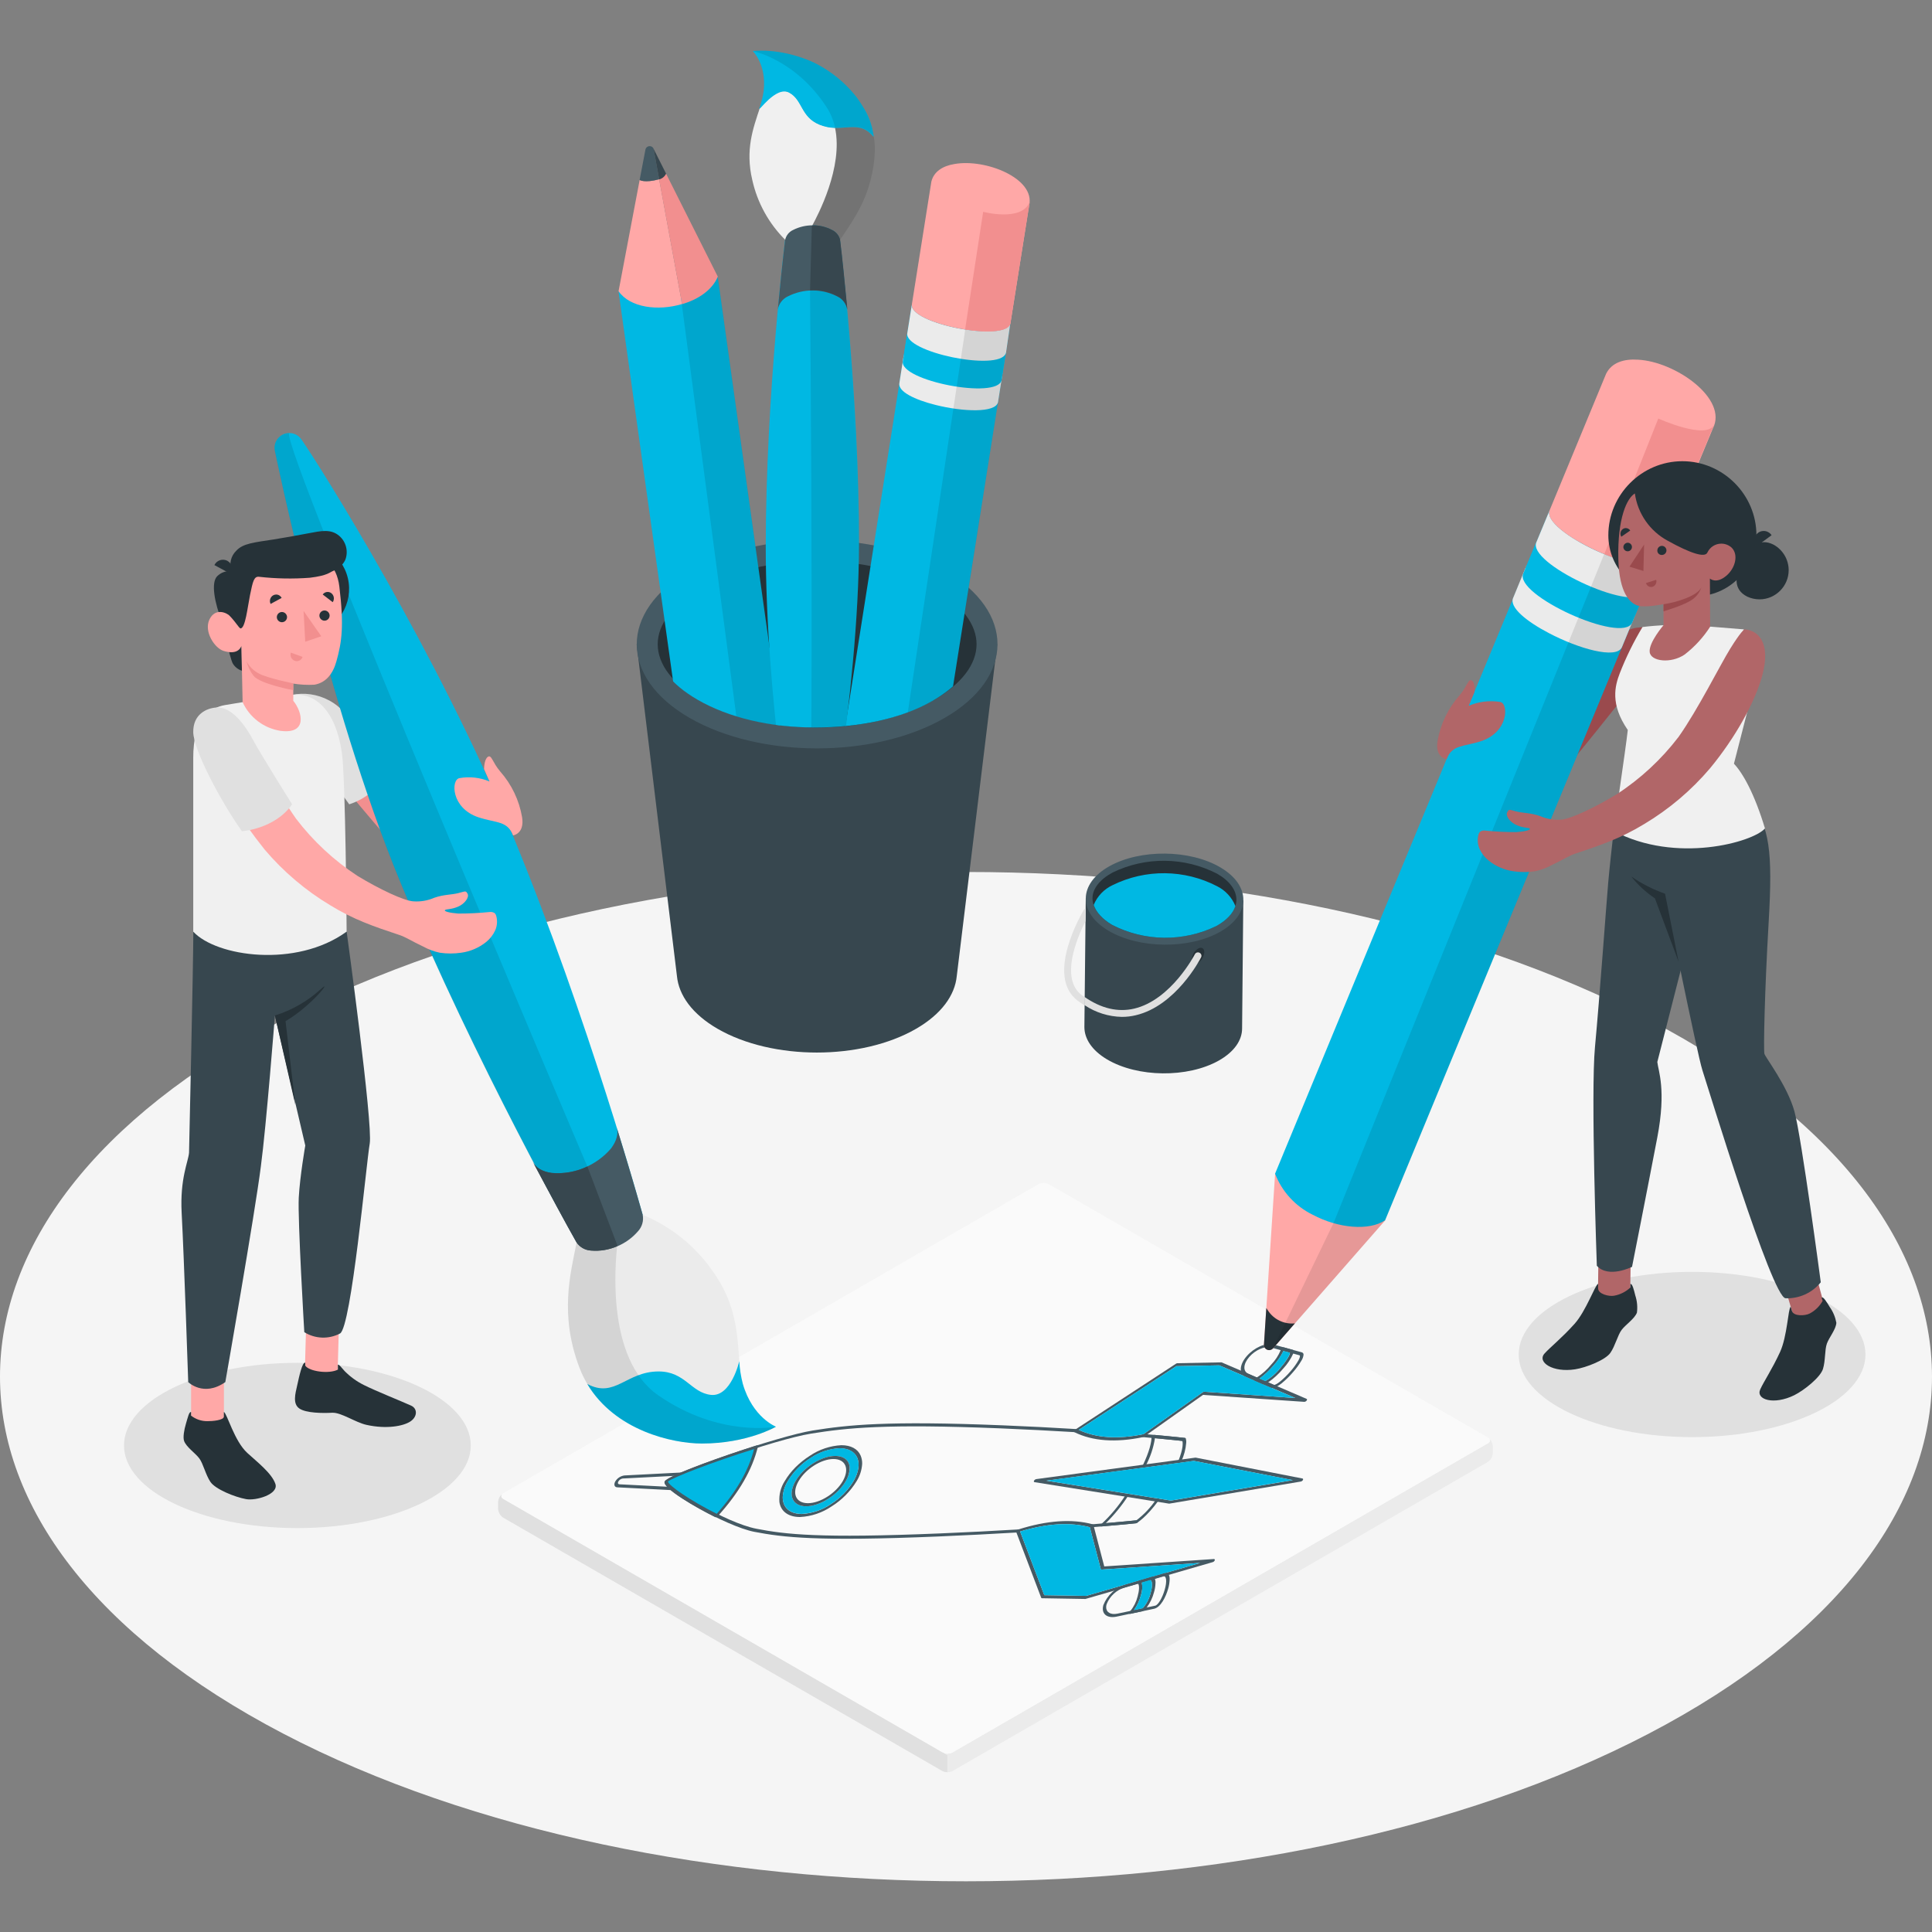 <?xml version="1.0" encoding="UTF-8" standalone="no"?><!DOCTYPE svg PUBLIC "-//W3C//DTD SVG 1.1//EN" "http://www.w3.org/Graphics/SVG/1.1/DTD/svg11.dtd"><svg width="100%" height="100%" viewBox="0 0 600 600" version="1.1" xmlns="http://www.w3.org/2000/svg" xmlns:xlink="http://www.w3.org/1999/xlink" xml:space="preserve" xmlns:serif="http://www.serif.com/" style="fill-rule:evenodd;clip-rule:evenodd;stroke-linejoin:round;stroke-miterlimit:2;"><rect x="0" y="0" width="600" height="600" fill="#808080" stroke="none"/><g><path id="freepik--floor--inject-25" d="M87.876,538.35c117.153,61.203 307.093,61.203 424.259,-0c117.167,-61.203 117.14,-160.425 0,-221.641c-117.139,-61.216 -307.106,-61.19 -424.272,-0c-117.166,61.189 -117.14,160.438 0.013,221.641Z" style="fill:#f5f5f5;fill-rule:nonzero;"/><ellipse id="freepik--Shadow--inject-25" cx="525.493" cy="420.651" rx="53.844" ry="25.662" style="fill:#e0e0e0;"/><ellipse id="freepik--shadow--inject-25" cx="92.356" cy="448.899" rx="53.844" ry="25.662" style="fill:#e0e0e0;"/><g id="freepik--draw--inject-25"><path d="M292.627,550.001l-136.323,-78.653c-0.941,-0.612 -1.535,-1.638 -1.599,-2.759l-0,-2.066c0.064,-1.122 0.658,-2.147 1.599,-2.76l166.211,-95.983c1.001,-0.506 2.185,-0.506 3.186,-0l136.323,78.653c0.938,0.614 1.528,1.64 1.587,2.759l-0,2.08c-0.059,1.119 -0.649,2.145 -1.587,2.759l-166.211,95.97c-1.001,0.506 -2.185,0.506 -3.186,0Z" style="fill:#ebebeb;fill-rule:nonzero;"/><path d="M462.024,448.246l-166.224,95.983c-0.998,0.519 -2.189,0.519 -3.186,-0l-136.31,-78.653c-0.391,-0.135 -0.655,-0.506 -0.655,-0.92c-0,-0.414 0.264,-0.785 0.655,-0.92l166.211,-95.983c1.001,-0.506 2.185,-0.506 3.186,0l136.323,78.653c0.391,0.135 0.656,0.506 0.656,0.92c-0,0.414 -0.265,0.785 -0.656,0.92Z" style="fill:#fafafa;fill-rule:nonzero;"/><path d="M462.024,448.246l-166.224,95.983c-0.998,0.519 -2.189,0.519 -3.186,-0l-136.31,-78.653c-0.391,-0.135 -0.655,-0.506 -0.655,-0.92c-0,-0.414 0.264,-0.785 0.655,-0.92l166.211,-95.983c1.001,-0.506 2.185,-0.506 3.186,0l136.323,78.653c0.391,0.135 0.656,0.506 0.656,0.92c-0,0.414 -0.265,0.785 -0.656,0.92Z" style="fill:#fafafa;fill-rule:nonzero;"/><path d="M294.214,545.135l-0,5.213c-0.554,0.008 -1.1,-0.125 -1.587,-0.387l-136.323,-78.653c-0.944,-0.609 -1.54,-1.637 -1.599,-2.759l-0,-2.066c0.064,-1.003 0.549,-1.933 1.333,-2.56c-0.574,0.507 -0.48,1.2 0.293,1.64l136.323,78.653c0.13,0.073 0.269,0.131 0.413,0.173l1.147,0.746Z" style="fill:#e0e0e0;fill-rule:nonzero;"/><g id="freepik--Rocket--inject-25"><path d="M212.015,457.551c0.01,0.066 0.01,0.133 -0,0.2l-0.147,0.2l-0.76,0.306l-17.73,0.907c-0.556,0.092 -1.044,0.423 -1.333,0.906c-0.28,0.48 -0.134,0.867 0.333,0.893l16.717,0.854l0.387,0.306c-0.015,0.071 -0.042,0.139 -0.08,0.2c-0.165,0.266 -0.448,0.435 -0.76,0.454l-16.864,-0.867c-0.946,-0 -1.253,-0.853 -0.693,-1.84c0.613,-1.012 1.653,-1.694 2.826,-1.853l17.877,-0.92c0.147,0 0.227,0.094 0.227,0.254Z" style="fill:#455a64;fill-rule:nonzero;"/><path d="M368.227,446.806c-0.007,0.106 -0.044,0.208 -0.106,0.293c-0.179,0.251 -0.466,0.404 -0.774,0.414c-0.308,0.009 -4.426,-0.52 -12.517,-1.214c-0.24,0 -0.307,-0.253 -0.134,-0.52c0.171,-0.255 0.453,-0.414 0.76,-0.426c8.105,0.693 12.505,1.213 12.545,1.213c0.126,0.007 0.226,0.113 0.226,0.24Z" style="fill:#455a64;fill-rule:nonzero;"/><path d="M353.51,472.362c0.017,0.056 0.017,0.116 -0,0.173c-0.141,0.282 -0.409,0.481 -0.72,0.533c-0.311,0.052 -5.053,0.533 -13.958,1.253c-0.28,0 -0.4,-0.173 -0.266,-0.426c0.146,-0.281 0.419,-0.475 0.733,-0.52c8.892,-0.72 13.878,-1.253 13.931,-1.253c0.053,-0 0.28,0.08 0.28,0.24Z" style="fill:#455a64;fill-rule:nonzero;"/><path d="M334.66,444.06c-0.003,0.094 -0.031,0.186 -0.08,0.266c-0.178,0.257 -0.462,0.419 -0.773,0.44c-7.399,-0.453 -15.144,-0.84 -23.023,-1.173c-35.927,-1.453 -47.885,-0.133 -58.79,1.613c-11.838,1.893 -41.952,12.851 -44.525,14.838c0.293,1.973 17.823,12.877 27.488,14.73c8.919,1.72 19.37,3.013 57.044,1.44c8.238,-0.346 16.45,-0.76 24.422,-1.24c0.267,0 0.373,0.187 0.24,0.44c-0.15,0.276 -0.422,0.464 -0.733,0.507c-7.999,0.48 -16.197,0.893 -24.436,1.24c-37.78,1.586 -48.272,0.28 -57.243,-1.44c-8.665,-1.68 -29.182,-13.238 -27.782,-15.677c1.4,-2.44 35.287,-14.078 45.899,-15.784c10.971,-1.747 22.982,-3.08 59.003,-1.613c7.878,0.32 15.637,0.72 23.049,1.173c0.009,-0.001 0.019,-0.002 0.028,-0.002c0.117,-0 0.214,0.096 0.214,0.213c-0,0.01 -0.001,0.019 -0.002,0.029Z" style="fill:#455a64;fill-rule:nonzero;"/><path d="M267.272,452.032c-0.894,-2.067 -3.027,-3.213 -5.973,-3.213c-3.499,0.179 -6.884,1.314 -9.785,3.279c-1.631,1.034 -3.142,2.246 -4.506,3.613c-1.274,1.279 -2.385,2.712 -3.306,4.266c-1.237,1.924 -1.817,4.198 -1.653,6.479c0.414,2.933 2.813,4.679 6.399,4.666c3.501,-0.174 6.887,-1.309 9.785,-3.28c3.184,-1.979 5.859,-4.678 7.812,-7.878c0.998,-1.611 1.584,-3.442 1.706,-5.333c0.028,-0.891 -0.136,-1.777 -0.479,-2.599Zm-2.187,7.932c-1.781,2.932 -4.229,5.403 -7.145,7.212c-2.649,1.793 -5.738,2.831 -8.932,2.999c-3.306,0 -5.492,-1.6 -5.852,-4.266c-0.056,-0.339 -0.078,-0.683 -0.067,-1.026c0.116,-1.739 0.656,-3.424 1.573,-4.906c1.784,-2.926 4.226,-5.396 7.132,-7.212c2.653,-1.794 5.747,-2.827 8.945,-2.986c2.667,-0 4.653,1.04 5.479,2.933c0.827,1.893 0.454,4.492 -1.133,7.252Z" style="fill:#455a64;fill-rule:nonzero;"/><path d="M266.218,452.685c-0.826,-1.893 -2.759,-2.933 -5.479,-2.933c-3.198,0.159 -6.292,1.192 -8.945,2.986c-2.906,1.817 -5.348,4.286 -7.132,7.212c-0.917,1.482 -1.457,3.167 -1.573,4.906c-0.011,0.344 0.011,0.687 0.067,1.027c0.36,2.666 2.546,4.266 5.852,4.266c3.194,-0.169 6.283,-1.206 8.932,-3c2.916,-1.808 5.364,-4.279 7.145,-7.212c1.587,-2.733 1.973,-5.306 1.133,-7.252Zm-3.546,7.279c-2.493,4.306 -7.998,7.825 -12.331,7.825c-4.279,-0 -5.759,-3.519 -3.293,-7.812c2.467,-4.293 7.999,-7.812 12.318,-7.825c2.96,-0 4.586,1.653 4.519,3.999c-0.086,1.351 -0.503,2.66 -1.213,3.813Z" style="fill:#00b8e3;fill-rule:nonzero;"/><path d="M235.29,448.899c-0.115,-0.048 -0.244,-0.048 -0.359,-0c-8.452,2.666 -27.369,9.198 -28.502,11.158c-1.133,1.96 10.278,8.439 15.664,11.091c0.125,0.046 0.262,0.046 0.386,0c0.156,-0.063 0.297,-0.158 0.414,-0.28c6.585,-7.225 10.798,-14.517 12.491,-21.662l-0,-0.08c0.024,-0.088 -0.015,-0.182 -0.094,-0.227Z" style="fill:#455a64;fill-rule:nonzero;"/><path d="M234.184,450.019c-1.68,6.665 -5.572,13.331 -11.598,20.103c-8.172,-4.066 -14.984,-8.785 -15.157,-10.025c1.599,-1.293 13.917,-6.079 26.755,-10.078Z" style="fill:#00b8e3;fill-rule:nonzero;"/><path d="M368.387,448.086c-0.154,1.957 -0.655,3.871 -1.48,5.652c-0.137,0.288 -0.405,0.492 -0.719,0.547c-0.28,-0 -0.427,-0.134 -0.32,-0.387c1.759,-4.239 1.439,-5.986 1.333,-6.399c-0.693,-0.08 -3.613,-0.413 -8.519,-0.853c-0.473,3.019 -1.456,5.936 -2.906,8.625c-0.15,0.278 -0.421,0.471 -0.733,0.52c-0.28,0 -0.387,-0.173 -0.267,-0.427c2.32,-4.785 2.813,-7.585 2.853,-9.038c0.032,-0.199 0.142,-0.377 0.307,-0.493c0.154,-0.137 0.353,-0.212 0.56,-0.213c6.159,0.546 9.478,0.946 9.518,0.946c0.081,0.007 0.155,0.051 0.2,0.12c0.165,0.447 0.224,0.926 0.173,1.4Z" style="fill:#455a64;fill-rule:nonzero;"/><path d="M359.989,465.629c-0.018,0.112 -0.064,0.218 -0.134,0.307c-3.892,5.332 -6.665,6.945 -6.798,7.012c-0.102,0.063 -0.215,0.104 -0.334,0.12c-0.118,0.016 -3.812,0.413 -10.665,0.987c-0.186,-0 -0.306,-0 -0.319,-0.227c0.014,-0.191 0.111,-0.367 0.266,-0.48c2.886,-2.669 5.418,-5.698 7.532,-9.012c0.168,-0.266 0.459,-0.431 0.773,-0.44c0.24,0 0.307,0.254 0.134,0.52c-2.017,3.117 -4.369,6.005 -7.012,8.612c5.412,-0.467 8.718,-0.813 9.505,-0.893c2.337,-1.782 4.371,-3.929 6.025,-6.359c0.18,-0.246 0.469,-0.39 0.773,-0.387c0.014,-0.002 0.028,-0.004 0.043,-0.004c0.117,0 0.213,0.096 0.213,0.213c-0,0.011 -0.001,0.021 -0.002,0.031Z" style="fill:#455a64;fill-rule:nonzero;"/><path d="M376.946,484.173l-34.008,2.293l-3.386,-12.931c-0.021,-0.08 -0.091,-0.139 -0.173,-0.147c-6.479,-1.76 -14.278,-1.213 -23.169,1.613c-0.19,0.068 -0.36,0.183 -0.494,0.333c-0.107,0.12 -0.152,0.283 -0.12,0.44l7.759,20.423c0.036,0.099 0.136,0.16 0.24,0.147l13.331,0.227l0.173,-0l39.527,-11.438c0.278,-0.083 0.507,-0.283 0.626,-0.547c0.004,-0.044 0.004,-0.089 0,-0.133c0.067,-0.187 -0.106,-0.294 -0.306,-0.28Zm-39.62,11.438l-13.011,-0.214l-7.505,-19.769c8.265,-2.507 15.544,-2.96 21.636,-1.334l3.399,12.985c0,0.107 0.147,0.173 0.307,0.16l30.541,-2.053l-35.367,10.225Z" style="fill:#455a64;fill-rule:nonzero;"/><path d="M372.746,485.373l-35.42,10.238l-13.011,-0.214l-7.505,-19.769c8.265,-2.507 15.544,-2.96 21.636,-1.334l3.399,12.985c0,0.107 0.147,0.173 0.307,0.16l30.594,-2.066Z" style="fill:#00b8e3;fill-rule:nonzero;"/><path d="M405.781,434.435l-26.409,-11.345l-0.147,0l-13.584,0.267c-0.149,0.008 -0.293,0.059 -0.413,0.146l-31.315,20.477c-0.166,0.105 -0.297,0.258 -0.373,0.44c-0.06,0.125 -0.013,0.277 0.107,0.346c5.652,2.8 12.824,3.32 21.329,1.547c0.124,-0.034 0.241,-0.088 0.347,-0.16l18.29,-12.958l31.448,2.16c0.285,-0.016 0.549,-0.157 0.72,-0.387c0.078,-0.089 0.125,-0.201 0.133,-0.32c0.007,-0.092 -0.047,-0.179 -0.133,-0.213Zm-31.781,-2.226c-0.18,-0.002 -0.354,0.06 -0.494,0.173l-18.383,13.011c-7.999,1.626 -14.664,1.2 -20.103,-1.333l30.301,-19.783l13.331,-0.254l23.623,10.145l-28.275,-1.959Z" style="fill:#455a64;fill-rule:nonzero;"/><path d="M402.235,434.168l-28.235,-1.959c-0.18,-0.002 -0.354,0.06 -0.494,0.173l-18.383,13.011c-7.999,1.626 -14.664,1.2 -20.103,-1.333l30.301,-19.783l13.331,-0.254l23.583,10.145Z" style="fill:#00b8e3;fill-rule:nonzero;"/><path d="M404.501,459.164l-33.141,-6.479l-0.147,-0l-49.391,6.665c-0.28,0.059 -0.525,0.227 -0.68,0.467c-0.147,0.24 -0.08,0.44 0.133,0.48l41.74,6.665l0.16,0l40.793,-6.852c0.279,-0.058 0.522,-0.233 0.666,-0.48c0.039,-0.069 0.061,-0.147 0.067,-0.226c0.008,-0.12 -0.081,-0.226 -0.2,-0.24Zm-40.873,6.852l-38.66,-6.172l45.805,-6.146l30.742,5.972l-37.887,6.346Z" style="fill:#455a64;fill-rule:nonzero;"/><path d="M401.461,459.657l-37.833,6.346l-38.713,-6.173l45.805,-6.145l30.741,5.972Z" style="fill:#00b8e3;fill-rule:nonzero;"/><path d="M361.615,488.585l-3.826,1.12l-3.866,1.133l-4.319,1.253c-3.171,0.949 -5.735,3.306 -6.946,6.386c-0.746,2.666 1.067,4.226 4.146,3.573l4.08,-0.867l0.12,0l3.772,-0.8l3.706,-0.786c2.013,-0.507 3.573,-3.653 4.293,-6.186c0.263,-0.894 0.419,-1.815 0.466,-2.746c0.067,-1.426 -0.36,-2.4 -1.626,-2.08Zm0.107,5.066c-0.707,2.533 -2.04,4.773 -2.933,4.999l-2.666,0.56l-1.267,0.267l-2.666,0.56l-1.213,0.266l-3.933,0.827c-2.159,0.453 -3.559,-0.44 -3.519,-2.08c0.013,-0.289 0.062,-0.576 0.147,-0.853c0.985,-2.512 3.078,-4.433 5.665,-5.199l3.999,-1.187l1.24,-0.36l2.666,-0.786l1.334,-0.387l2.666,-0.786c1.026,-0.213 1.2,1.653 0.48,4.159Z" style="fill:#455a64;fill-rule:nonzero;"/><path d="M358.656,490.278c-0.113,-0.268 -0.33,-0.48 -0.6,-0.586c-0.096,-0.026 -0.198,-0.026 -0.294,-0l-3.866,1.133c-0.228,0.069 -0.426,0.215 -0.56,0.413c-0.133,0.187 -0.133,0.373 0,0.453c0.038,0.029 0.07,0.066 0.094,0.107c0.453,0.547 0.4,2.093 -0.133,3.999c-0.409,1.657 -1.183,3.202 -2.267,4.52l-0.173,0.173c-0.163,0.124 -0.261,0.315 -0.267,0.52c0.033,0.123 0.154,0.204 0.28,0.186l0.12,0l3.773,-0.799c0.106,-0.03 0.206,-0.08 0.293,-0.147c0.394,-0.28 0.745,-0.617 1.04,-1c1.059,-1.41 1.833,-3.013 2.28,-4.719c0.271,-0.887 0.428,-1.806 0.466,-2.733c0.053,-0.514 -0.011,-1.033 -0.186,-1.52Zm-1.334,4.48c-0.418,1.755 -1.271,3.378 -2.479,4.719l-2.666,0.56c0.966,-1.37 1.684,-2.9 2.119,-4.52c0.458,-1.304 0.563,-2.707 0.307,-4.066l2.666,-0.786c0.653,0.373 0.653,2.013 0.053,4.093Z" style="fill:#455a64;fill-rule:nonzero;"/><path d="M357.322,494.758c-0.418,1.755 -1.271,3.378 -2.479,4.719l-2.666,0.56c0.966,-1.37 1.684,-2.9 2.119,-4.52c0.458,-1.304 0.563,-2.707 0.307,-4.066l2.666,-0.786c0.653,0.373 0.653,2.013 0.053,4.093Z" style="fill:#00b8e3;fill-rule:nonzero;"/><path d="M404.314,419.984l-2.826,-0.773l-2.839,-0.787l-3.187,-0.88c-2.319,-0.639 -5.958,0.947 -8.265,3.6c-2.306,2.653 -2.493,5.452 -0.4,6.372l2.866,1.24l2.573,1.12l2.547,1.106c0.466,0.16 1.399,0 3.186,-1.333c1.28,-1.05 2.467,-2.21 3.546,-3.466c1.034,-1.159 1.95,-2.418 2.733,-3.759c0.306,-0.504 0.502,-1.068 0.573,-1.653c0.053,-0.351 -0.165,-0.691 -0.507,-0.787Zm-1.053,2.466c-0.721,1.238 -1.565,2.399 -2.519,3.466c-0.993,1.157 -2.086,2.223 -3.267,3.186c-0.906,0.72 -1.599,1.067 -1.893,0.974l-1.786,-0.774l-0.88,-0.386l-1.786,-0.773l-0.813,-0.36l-2.667,-1.173c-1.706,-0.747 -1.573,-3.027 0.32,-5.2c1.893,-2.173 4.853,-3.466 6.759,-2.932l3,0.826l0.893,0.24l2.013,0.547l0.96,0.266l1.986,0.547c0.253,0.106 0.147,0.666 -0.32,1.546Z" style="fill:#455a64;fill-rule:nonzero;"/><path d="M401.648,419.357c-0.02,-0.075 -0.083,-0.133 -0.16,-0.146l-2.839,-0.787c-0.435,-0.029 -0.829,0.268 -0.92,0.693c-0.092,0.426 -0,0.107 -0,0.174c-0.685,1.672 -1.686,3.197 -2.946,4.492c-1.261,1.558 -2.759,2.908 -4.44,4l-0.226,0.106c-0.221,0.087 -0.404,0.247 -0.52,0.454c-0.093,0.186 -0.067,0.346 0.08,0.413l2.573,1.12c0.095,0.033 0.198,0.033 0.293,-0c0.471,-0.128 0.92,-0.326 1.333,-0.587c1.711,-1.202 3.257,-2.623 4.599,-4.226c1.306,-1.388 2.373,-2.983 3.16,-4.719c0.078,-0.219 0.122,-0.448 0.133,-0.68c-0.019,-0.109 -0.059,-0.214 -0.12,-0.307Zm-3.999,5.453c-1.299,1.655 -2.9,3.049 -4.719,4.106l-1.787,-0.773c1.613,-1.184 3.08,-2.553 4.373,-4.08c1.243,-1.347 2.28,-2.869 3.079,-4.519l2.013,0.547c0.04,0.706 -1.2,2.666 -2.973,4.719l0.014,-0Z" style="fill:#455a64;fill-rule:nonzero;"/><path d="M400.595,420.091c-0,0.706 -1.187,2.666 -2.96,4.719c-1.298,1.655 -2.9,3.049 -4.719,4.106l-1.786,-0.773c1.612,-1.184 3.08,-2.553 4.372,-4.08c1.243,-1.347 2.281,-2.869 3.08,-4.519l2.013,0.547Z" style="fill:#00b8e3;fill-rule:nonzero;"/><path d="M259.366,452.152c-4.306,-0 -9.838,3.519 -12.318,7.825c-2.479,4.306 -0.986,7.812 3.293,7.812c4.319,-0 9.838,-3.519 12.331,-7.825c0.691,-1.136 1.098,-2.421 1.187,-3.746c0.146,-2.413 -1.533,-4.066 -4.493,-4.066Zm2.373,7.812c-2.186,3.786 -7.025,6.865 -10.825,6.865c-3.799,0 -5.092,-3.066 -2.906,-6.852c2.187,-3.786 7.026,-6.852 10.812,-6.865c3.786,-0.014 5.092,3.066 2.919,6.852Z" style="fill:#455a64;fill-rule:nonzero;"/></g></g><path d="M498.471,202.062c-5.559,7.399 -16.784,20.663 -22.356,27.662c-2.95,3.655 -4.548,8.221 -4.519,12.918c-0,3.479 1,6.385 4.399,4.906c2.466,-1.08 3.999,-2.347 7.625,-5.893c3.226,-3.186 21.89,-26.782 21.89,-26.782c-0,0 1.533,-13.224 6.359,-14.664c4.826,-1.44 -1.733,-5.439 -1.733,-5.439c-2.04,0.227 -6.053,-0.173 -11.665,7.292Z" style="fill:#9a4a4d;fill-rule:nonzero;"/><g id="freepik--Pencil--inject-25"><path d="M430.19,378.978l-34.848,39.78c-0.305,0.342 -0.743,0.538 -1.202,0.538c-0.885,-0 -1.613,-0.728 -1.613,-1.613c-0,-0.033 0.001,-0.066 0.003,-0.099l3.466,-53.07l34.194,14.464Z" style="fill:#ffa8a7;fill-rule:nonzero;"/><path d="M392.53,417.584c-0.002,0.033 -0.003,0.066 -0.003,0.099c-0,0.885 0.728,1.613 1.613,1.613c0.459,-0 0.897,-0.196 1.202,-0.538l6.799,-7.772c-3.315,0.343 -6.556,-1.205 -8.372,-4l-0.506,-0.76l-0.733,11.358Z" style="fill:#263238;fill-rule:nonzero;"/><path d="M481.301,158.35l-1.867,4.532l-2.279,5.453l-81.173,196.165c2.144,5.569 6.318,10.124 11.678,12.745c7.999,4.266 17.584,5.039 22.49,1.72l80.479,-194.726l4.319,-10.439c-3.119,6.599 -36.78,-8.785 -33.647,-15.45Z" style="fill:#00b8e3;fill-rule:nonzero;"/><path d="M474.089,175.547l-4.16,10.118c-1.333,2.893 4.16,7.345 11.105,10.958c9.199,4.839 20.983,8.199 22.663,4.373l3.079,-7.452l1.053,-2.667c-1.733,3.826 -13.517,0.48 -22.729,-4.359c-6.665,-3.479 -11.998,-7.745 -11.171,-10.665c0.026,-0.114 0.081,-0.22 0.16,-0.306Z" style="fill:#ebebeb;fill-rule:nonzero;"/><path d="M473.076,178.066c-3.04,6.666 30.754,22.036 33.794,15.331l4.199,-10.118c-3.04,6.665 -36.834,-8.612 -33.794,-15.318l-4.199,10.105Z" style="fill:#00b8e3;fill-rule:nonzero;"/><path d="M481.301,158.35l-4.146,9.985c-3.066,6.559 29.475,21.729 33.474,15.904c0.085,-0.112 0.156,-0.233 0.213,-0.36l4.106,-10.079c-3.119,6.599 -36.78,-8.785 -33.647,-15.45Z" style="fill:#ebebeb;fill-rule:nonzero;"/><path d="M510.629,184.239l4.319,-10.439c-1.44,2.987 -9.092,1.467 -16.77,-1.693l-84.052,207.751l-18.784,38.9l34.848,-39.78l80.439,-194.739Z" style="fill-opacity:0.1;fill-rule:nonzero;"/><path d="M498.818,116.011l-17.517,42.339c-1.333,2.853 3.999,7.292 10.931,10.918c9.185,4.866 20.997,8.318 22.81,4.532l16.917,-40.766c4.719,-9.172 -11.558,-20.716 -23.25,-21.329c-4.426,-0.294 -8.132,0.879 -9.891,4.306Z" style="fill:#ffa8a7;fill-rule:nonzero;"/><path d="M515.002,129.981l-16.771,42.113c6.839,2.813 13.624,4.319 15.997,2.506c0.173,-0.142 0.333,-0.298 0.48,-0.466c0.08,-0.12 0.174,-0.214 0.24,-0.334l17.397,-41.979c-2.159,5.039 -17.343,-1.84 -17.343,-1.84Z" style="fill:#f28f8f;fill-rule:nonzero;"/></g><g id="freepik--Girl--inject-25"><path d="M567.539,409.026l-9.612,2.866l-4.159,-14.011l9.825,-3.359l3.946,14.504Z" style="fill:#b16668;fill-rule:nonzero;"/><path d="M556.514,407.146l-0.413,-1.333c-0.8,0.667 -1.04,9.172 -3.293,14.078c-2.453,5.332 -5.052,9.171 -6.145,11.584c-1.467,3.226 4.239,4.933 10.544,1.827c3.12,-1.547 8.132,-5.573 8.932,-8.159c0.8,-2.586 0.52,-5.932 1.213,-7.865c0.694,-1.933 2.853,-4.466 2.947,-6.479c-0.32,-1.761 -1.021,-3.431 -2.053,-4.893c-0.947,-1.559 -1.987,-3.292 -2.52,-2.959c-0,0.213 0.307,1.053 0.307,1.053c-0.925,1.667 -2.315,3.029 -4,3.919c-1.506,0.774 -5.012,0.894 -5.519,-0.773Z" style="fill:#263238;fill-rule:nonzero;"/><path d="M543.717,249.254c5.799,7.439 6.838,15.117 5.572,36.86c-1.267,21.743 -1.653,39.993 -1.333,41.153c0.32,1.16 7.145,9.958 9.331,17.917c2.187,7.958 8.172,53.044 8.172,53.044c-2.656,3.282 -6.712,5.122 -10.931,4.959c-4.219,-0.163 -24.196,-65.882 -25.822,-70.788c-1.627,-4.905 -11.998,-56.416 -11.998,-56.416l1.573,-29.089l25.436,2.36Z" style="fill:#37474f;fill-rule:nonzero;"/><path d="M518.494,185.198l7.999,0c10.409,0 18.976,-8.561 18.983,-18.97c0,-12.615 -10.381,-22.996 -22.996,-22.996c-12.615,0 -22.996,10.381 -22.996,22.996c0,0 0,0 0,0c0,10.407 8.564,18.97 18.97,18.97c0.014,0 0.027,0 0.04,0Z" style="fill:#263238;fill-rule:nonzero;"/><path d="M506.428,390.63l-10.024,-0.133l-0.194,14.61l10.024,0.133l0.194,-14.61Z" style="fill:#b16668;"/><path d="M499.431,274.263c0.893,-10.038 3.039,-27.435 3.039,-27.435l25.676,-1.507c4.159,6.479 2.346,17.331 1.213,27.009l-14.664,57.483c0.293,2.76 2.826,8.599 -0,23.396c-3.16,16.53 -7.852,40.22 -7.852,40.22c-0,-0 -7.319,3.679 -10.931,-0.334c-0,0 -1.933,-53.724 -0.574,-67.988c1.453,-15.517 3.493,-43.965 4.093,-50.844Z" style="fill:#37474f;fill-rule:nonzero;"/><path d="M496.311,400.121l0,-1.44c-0.959,0.4 -3.732,8.452 -7.332,12.465c-3.932,4.385 -7.558,7.252 -9.331,9.225c-2.347,2.666 2.586,5.972 9.518,4.879c3.453,-0.533 9.438,-2.906 10.958,-5.119c1.52,-2.213 2.266,-5.519 3.506,-7.146c1.24,-1.626 3.999,-3.426 4.733,-5.332c0.228,-1.793 0.055,-3.615 -0.507,-5.333c-0.44,-1.773 -0.92,-3.732 -1.52,-3.572l0,1.093c-1.391,1.313 -3.131,2.197 -5.012,2.546c-1.626,0.333 -5.026,-0.52 -5.013,-2.266Z" style="fill:#263238;fill-rule:nonzero;"/><path d="M505.523,226.711c-0.64,5.866 -4.426,31.341 -4.426,31.341c19.357,10.319 43.366,3.48 47.032,-0.773c-3.319,-10.958 -6.905,-17.197 -9.638,-20.103l4.132,-16.104c0,0 -9.331,-9.945 -1.026,-25.609l-10.265,-0.84l-15.064,-0.439c-3.599,0.199 -6.172,0.546 -6.172,0.546c-2.753,4.569 -5.112,9.363 -7.052,14.331c-1.493,3.893 -3.08,9.585 2.479,17.65Z" style="fill:#f0f0f0;fill-rule:nonzero;"/><path d="M507.723,153.244c-2.426,1.44 -5.426,7.545 -5.133,20.356c0.254,10.852 3.773,13.531 5.533,14.305c1.759,0.773 5.172,0.306 8.492,-0.254l-0,6.519c-0,0 -4.586,5.333 -4.293,8.305c0.293,2.973 6.666,3.693 10.891,0.774c3.099,-2.404 5.768,-5.316 7.892,-8.612l-0.08,-14.971c0,0 1.96,1.893 5.266,-1c2.666,-2.386 3.64,-6.399 1.52,-8.558c-0.881,-0.82 -2.04,-1.276 -3.243,-1.276c-1.86,-0 -3.557,1.09 -4.329,2.782c-0.773,1.692 -5.333,0.187 -12.305,-3.679c-5.548,-2.985 -9.347,-8.45 -10.211,-14.691Z" style="fill:#b16668;fill-rule:nonzero;"/><path d="M514.708,170.868c-0.005,0.048 -0.008,0.097 -0.008,0.146c0,0.732 0.602,1.333 1.333,1.333c0.003,0 0.006,0 0.008,0c0.026,0.002 0.053,0.003 0.079,0.003c0.775,-0 1.413,-0.638 1.413,-1.414c-0,-0.775 -0.638,-1.413 -1.413,-1.413c-0.75,0 -1.375,0.596 -1.412,1.345Z" style="fill:#263238;fill-rule:nonzero;"/><path d="M514.348,180.066l-3.172,1.013c0.196,0.716 0.851,1.216 1.594,1.216c0.16,-0 0.319,-0.024 0.472,-0.069c0.876,-0.314 1.364,-1.266 1.106,-2.16Z" style="fill:#9a4a4d;fill-rule:nonzero;"/><path d="M503.524,166.682l2.759,-1.92c-0.294,-0.471 -0.812,-0.758 -1.368,-0.758c-0.331,-0 -0.654,0.102 -0.925,0.291c-0.758,0.544 -0.964,1.598 -0.466,2.387Z" style="fill:#263238;fill-rule:nonzero;"/><path d="M504.15,169.881c0.002,0.73 0.603,1.329 1.333,1.329c0.732,-0 1.333,-0.602 1.333,-1.333c0,-0.691 -0.537,-1.274 -1.226,-1.329c-0.758,-0.023 -1.404,0.575 -1.44,1.333Z" style="fill:#263238;fill-rule:nonzero;"/><path d="M510.589,169.108l-0.213,8.212l-4.32,-1.333l4.533,-6.879Z" style="fill:#9a4a4d;fill-rule:nonzero;"/><path d="M516.615,187.651c3.492,-0.453 10.664,-2.519 11.784,-5.332c-0.449,1.438 -1.328,2.704 -2.519,3.626c-2.147,1.84 -9.265,3.906 -9.265,3.906l-0,-2.2Z" style="fill:#9a4a4d;fill-rule:nonzero;"/><path d="M545.29,169.801l4.892,-3.586c-0.545,-0.824 -1.469,-1.32 -2.457,-1.32c-0.621,-0 -1.226,0.196 -1.729,0.56c-1.345,1.025 -1.658,2.948 -0.706,4.346Z" style="fill:#263238;fill-rule:nonzero;"/><path d="M521.294,298.659l-4.199,-21.103c-3.71,-1.314 -7.233,-3.107 -10.479,-5.333c2.074,2.625 4.548,4.906 7.332,6.759l7.346,19.677Z" style="fill:#263238;fill-rule:nonzero;"/><path d="M542.623,185.292c-4.452,-2.253 -3.839,-6.466 -1.586,-10.932c2.253,-4.466 5.266,-7.465 9.732,-5.225c2.905,1.583 4.719,4.638 4.719,7.947c0,4.966 -4.086,9.052 -9.051,9.052c-1.318,0 -2.619,-0.287 -3.814,-0.842Z" style="fill:#263238;fill-rule:nonzero;"/></g><g id="freepik--Arm--inject-25"><path d="M470.796,251.973c2.24,0.587 4.413,0.4 7.505,1.467c2.056,0.892 4.298,1.271 6.532,1.106c2.907,-0.186 10.492,-3.772 17.224,-7.865c7.386,-4.796 13.893,-10.825 19.237,-17.824c6.092,-8.625 12.838,-22.236 16.064,-27.435c3.226,-5.199 4.332,-5.959 4.332,-5.959c4.213,0.174 8.399,4 5.599,14.318c-2.319,8.505 -8.545,19.53 -16.21,28.808c-5.825,6.86 -12.738,12.715 -20.463,17.33c-7.119,4.346 -13.331,6.506 -21.33,9.159c-2.16,0.72 -3.573,1.786 -7.519,3.652c-1.589,0.862 -3.295,1.486 -5.065,1.853c-2.211,0.319 -4.456,0.319 -6.666,0c-2.809,-0.386 -5.462,-1.524 -7.679,-3.292c-1.214,-0.967 -2.186,-2.204 -2.839,-3.613c-0.646,-1.427 -0.769,-3.037 -0.347,-4.546c0.078,-0.306 0.234,-0.586 0.454,-0.813c0.466,-0.334 1.047,-0.468 1.613,-0.373c3.229,0.321 6.473,0.476 9.718,0.466c2.666,-0.186 4.519,-0.693 4.133,-1.066c-0.387,-0.373 -1.933,-0.16 -4.066,-1.08c-2.133,-0.92 -3.533,-2.946 -2.947,-3.999c0.587,-1.053 0.48,-0.88 2.72,-0.294Z" style="fill:#b16668;fill-rule:nonzero;"/></g><path id="freepik--Hand--inject-25" d="M456.079,219.219c3.085,-1.339 6.491,-1.764 9.811,-1.226c2.666,0.44 2.666,9.331 -5.905,12.171c-5.586,1.826 -8.946,1.013 -10.745,5.612c-0,0 -3.626,-0.48 -2.8,-5.612c0.907,-5.3 3.286,-10.239 6.866,-14.251c2.453,-2.906 2.666,-5.332 3.826,-4.532c1.159,0.799 0.733,3.639 0.733,3.639l-1.786,4.199Z" style="fill:#b16668;fill-rule:nonzero;"/><g id="freepik--back-arm--inject-25"><path d="M109.992,225.711c5.946,7.106 16.784,20.663 22.357,27.662c2.956,3.652 4.554,8.22 4.519,12.918c-0,3.479 -0.987,6.385 -4.4,4.906c-2.452,-1.08 -3.999,-2.347 -7.612,-5.893c-3.226,-3.186 -14.664,-16.93 -14.664,-16.93c0,0 -8.771,-23.076 -13.597,-24.542c-2.633,-0.868 -5.404,-1.239 -8.172,-1.093c5.826,-2.013 14.024,-6.013 21.569,2.972Z" style="fill:#f28f8f;fill-rule:nonzero;"/><path d="M85.543,218.126c5.959,-4.479 15.998,-3.319 21.623,3.426c4.093,4.946 13.811,17.01 13.811,17.01c-2.397,5.341 -6.949,9.422 -12.518,11.225l-22.916,-31.661Z" style="fill:#e0e0e0;fill-rule:nonzero;"/></g><g id="freepik--Brush--inject-25"><path d="M199.59,377.298c0,0 -16.744,-60.696 -40.353,-117.913c-23.422,-56.67 -59.536,-114.166 -65.575,-122.845l-0.08,-0.106l-0.093,-0.134c-0.864,-1.146 -2.218,-1.822 -3.653,-1.822c-2.507,0 -4.57,2.062 -4.573,4.569c-0.001,0.35 0.04,0.699 0.12,1.039c0.081,0.341 15.998,78.493 39.1,134.23c23.103,55.737 54.657,111.514 54.657,111.514c1.038,1.485 2.71,2.407 4.52,2.493c5.54,0.419 10.962,-1.825 14.584,-6.039c1.194,-1.363 1.692,-3.206 1.346,-4.986Z" style="fill:#00b8e3;fill-rule:nonzero;"/><path d="M85.25,139.1c-0.001,0.35 0.039,0.699 0.12,1.04c0.081,0.34 15.997,78.493 39.1,134.229c15.504,37.501 34.847,75.001 45.859,95.544l12.077,-7.652c0,-0 -96.156,-226.014 -92.57,-227.734c-0.004,0 -0.009,0 -0.013,0c-2.509,0 -4.573,2.064 -4.573,4.573c0,-0 0,-0 0,-0Z" style="fill-opacity:0.1;fill-rule:nonzero;"/><path d="M179.074,385.883c-1.947,9.799 -5.333,22.383 0.826,38.727c6.946,18.557 27.995,23.676 38.1,23.689c14.091,0 23.009,-5.226 23.009,-5.226c0,0 -7.292,-2.799 -10.304,-13.331c-0.599,-2.295 -0.965,-4.644 -1.094,-7.012c-0.653,-8.532 -0.933,-17.823 -8.385,-28.128c-5.403,-7.724 -12.908,-13.739 -21.623,-17.331l-20.529,8.612Z" style="fill:#ebebeb;fill-rule:nonzero;"/><path d="M230.678,429.742c-0.599,-2.295 -0.965,-4.644 -1.093,-7.012c-0,0.067 -2.546,11.118 -8.772,10.465c-6.226,-0.653 -7.999,-7.279 -16.277,-7.279c-10.065,0 -13.531,8.452 -22.156,3.893c8.638,14.517 26.435,18.477 35.594,18.49c14.09,0 23.009,-5.226 23.009,-5.226c-0,0 -7.266,-2.799 -10.305,-13.331Z" style="fill:#00b8e3;fill-rule:nonzero;"/><path d="M204.389,433.302c-16.29,-11.292 -13.224,-41.326 -12.744,-46.219l-12.571,-1.2c-1.947,9.799 -5.333,22.383 0.826,38.727c6.946,18.557 27.995,23.676 38.1,23.689c14.091,0 23.009,-5.226 23.009,-5.226c0,0 -17.543,3.466 -36.62,-9.771Z" style="fill-opacity:0.1;fill-rule:nonzero;"/><path d="M179.074,385.883c1.038,1.485 2.709,2.407 4.519,2.493c5.54,0.42 10.962,-1.825 14.584,-6.039c1.238,-1.362 1.766,-3.23 1.426,-5.039c-2.373,-8.425 -5.105,-17.557 -8.078,-27.155c0.586,1.866 -0,4.159 -1.747,6.505c-4.565,5.329 -11.413,8.166 -18.41,7.626c-3.012,-0.387 -5.039,-1.693 -5.905,-3.48c5.225,9.772 10.105,18.904 13.611,25.089Z" style="fill:#455a64;fill-rule:nonzero;"/><path d="M182.406,362.261c-3.426,1.667 -7.244,2.363 -11.038,2.013c-3.012,-0.387 -5.039,-1.693 -5.905,-3.48c5.199,9.772 10.105,18.904 13.611,25.089c1.038,1.485 2.709,2.407 4.519,2.493c2.736,0.239 5.488,-0.22 7.998,-1.333l0.147,-0.253l-9.332,-24.569l0,0.04Z" style="fill:#37474f;fill-rule:nonzero;"/></g><g id="freepik--Boy--inject-25"><path d="M90.632,168.813c7.77,-1.833 15.566,2.986 17.4,10.755c1.834,7.77 -2.985,15.566 -10.755,17.4c-7.769,1.834 -15.566,-2.985 -17.4,-10.755c-1.833,-7.769 2.986,-15.566 10.755,-17.4Z" style="fill:#263238;"/><rect x="59.348" y="427.543" width="10.185" height="17.437" style="fill:#ffa8a7;"/><path d="M94.648,426.61l10.185,0.346l0.507,-18.45l-10.172,-0.347l-0.52,18.451Z" style="fill:#ffa8a7;fill-rule:nonzero;"/><path d="M60.041,289.327c0,9.731 -1.333,68.668 -1.333,68.668c-0.24,2.799 -2.853,7.998 -2.293,18.663c0.773,14.598 2.04,52.564 2.04,52.564c-0,0 4.772,4.733 11.518,0c-0,0 9.225,-52.51 11.038,-66.988c1.693,-12.584 4.359,-46.858 4.359,-46.858l9.438,40.379c0,0 -1.666,9.492 -2.026,16.184c-0.36,6.692 1.72,41.779 1.72,41.779c3.356,2.098 7.588,2.255 11.091,0.414c3.504,-1.842 8.172,-52.911 9.225,-58.963c1.053,-6.053 -7.159,-65.815 -7.159,-65.815l-47.618,-0.027Z" style="fill:#37474f;fill-rule:nonzero;"/><path d="M69.799,218.979c-4.43,0.774 -7.976,4.157 -8.958,8.545c-0.553,2.54 -0.83,5.133 -0.827,7.732l0,54.071c7.133,7.772 31.995,11.385 47.632,-0c0,-0 -0.306,-47.752 -1.48,-55.604c-2.026,-13.637 -8.545,-18.49 -15.104,-17.983l-15.717,2.319l-5.546,0.92Z" style="fill:#f0f0f0;fill-rule:nonzero;"/><path d="M68.973,193.157c-0,0 2.346,11.011 3.279,12.824c0.631,1.11 1.661,1.94 2.88,2.32l-0.16,-7.745l-5.999,-7.399Z" style="fill:#263238;fill-rule:nonzero;"/><path d="M71.919,177.386c-1.661,-0.19 -3.319,0.396 -4.492,1.587c-1.933,1.973 -0.854,8.145 1.546,14.184l4.412,0.507l-1.466,-16.278Z" style="fill:#263238;fill-rule:nonzero;"/><path d="M74.705,193.677c-0.88,0.52 -2.146,-1.173 -3.239,-2.32c-1.093,-1.146 -4.653,-2.666 -6.426,1.04c-1.773,3.706 1.573,8.865 4.373,9.745c4.839,1.52 5.559,-1.586 5.559,-1.586l0.373,17.503c2.165,4.746 6.579,8.096 11.731,8.905c8.572,1.16 6.813,-5.905 4,-9.331l-0,-5.333c2.154,0.345 4.339,0.461 6.519,0.347c3.559,-0.56 5.799,-3.359 6.865,-7.212c1.733,-6.172 2.4,-11.171 0.92,-23.316c-1.6,-13.331 -17.104,-13.464 -25.462,-8.199c-8.359,5.266 -5.213,19.757 -5.213,19.757Z" style="fill:#ffa8a7;fill-rule:nonzero;"/><path d="M74.705,195.157c-0.44,-0 -2.133,-2.8 -3.239,-3.8c-1.52,-1.333 0.453,-13.971 0.453,-13.971c-0.824,-2.217 -0.246,-4.725 1.466,-6.358c2.093,-2.293 5.586,-2.56 11.558,-3.493c3.12,-0.493 7.866,-1.333 10.999,-1.946c3.732,-0.694 6.825,-1.427 9.451,0.866c2.103,1.835 2.841,4.806 1.84,7.412c-0.274,0.579 -0.633,1.114 -1.067,1.586c-0.709,0.84 -1.629,1.475 -2.666,1.84c-1.036,0.365 -1.626,1.453 -7.292,2.133c-5.228,0.393 -10.481,0.295 -15.69,-0.293c-1.64,-0.227 -1.987,1.333 -2.88,5.719c-0.786,3.879 -1.44,10.278 -2.933,10.305Z" style="fill:#263238;fill-rule:nonzero;"/><path d="M71.919,178.373l-5.332,-2.88c0.492,-1.013 1.524,-1.659 2.65,-1.659c0.469,-0 0.932,0.112 1.349,0.326c1.489,0.818 2.081,2.687 1.333,4.213Z" style="fill:#263238;fill-rule:nonzero;"/><path d="M91.049,212.22c0,0 -7.999,-1.586 -10.665,-3.066c-1.632,-0.851 -2.97,-2.176 -3.839,-3.799c0.411,1.623 1.146,3.147 2.16,4.479c2.026,2.6 12.357,4.506 12.357,4.506l-0.013,-2.12Z" style="fill:#f28f8f;fill-rule:nonzero;"/><path d="M89.143,191.691c-0.022,0.855 -0.731,1.546 -1.586,1.546c-0.87,0 -1.587,-0.716 -1.587,-1.586c0,-0.87 0.716,-1.586 1.586,-1.587c0.873,0.007 1.587,0.727 1.587,1.6c-0,0.009 -0,0.018 -0,0.027Z" style="fill:#263238;fill-rule:nonzero;"/><path d="M87.463,185.692l-3.426,1.866c-0.475,-0.952 -0.129,-2.124 0.786,-2.666c0.288,-0.165 0.613,-0.252 0.944,-0.252c0.718,-0 1.377,0.408 1.696,1.052Z" style="fill:#263238;fill-rule:nonzero;"/><path d="M90.329,202.675l3.64,1.333c-0.256,0.783 -0.99,1.316 -1.813,1.316c-0.223,-0 -0.444,-0.039 -0.654,-0.116c-0.997,-0.395 -1.516,-1.517 -1.173,-2.533Z" style="fill:#f28f8f;fill-rule:nonzero;"/><path d="M103.327,187.011l-3.106,-2.386c0.352,-0.497 0.924,-0.793 1.533,-0.793c0.409,0 0.807,0.134 1.133,0.38c0.865,0.662 1.06,1.904 0.44,2.799Z" style="fill:#263238;fill-rule:nonzero;"/><path d="M102.367,191.237c-0.035,0.845 -0.74,1.52 -1.585,1.52c-0.87,0 -1.586,-0.716 -1.586,-1.586c-0,-0.87 0.715,-1.586 1.585,-1.587c0.873,0.007 1.587,0.727 1.587,1.6c-0,0.018 -0,0.036 -0.001,0.053Z" style="fill:#263238;fill-rule:nonzero;"/><path d="M94.275,189.731l0.52,9.558l4.986,-1.693l-5.506,-7.865Z" style="fill:#f28f8f;fill-rule:nonzero;"/><path d="M69.52,439.941l-0,-1.454c0.986,0.427 3.239,9.066 7.292,12.745c3.212,2.933 7.585,6.319 8.705,9.585c1.12,3.266 -6.106,5.332 -9.105,4.746c-3.493,-0.627 -9.532,-3.08 -11.052,-5.333c-1.52,-2.253 -2.226,-5.625 -3.452,-7.292c-1.227,-1.666 -4.08,-3.532 -4.746,-5.465c-0.374,-1.067 -0,-3.387 0.586,-5.333c0.587,-1.946 0.973,-3.786 1.587,-3.613l-0,1.107c1.448,1.143 3.247,1.751 5.092,1.72c1.493,0.026 5.106,-0.28 5.093,-1.413Z" style="fill:#263238;fill-rule:nonzero;"/><path d="M104.94,423.81c0.533,-0 0.96,0.773 2.12,2.026c1.745,1.764 3.773,3.223 5.999,4.32c3.812,1.906 11.224,4.839 14.584,6.358c2.093,0.934 1.999,3.467 -0.174,4.92c-2.173,1.453 -7.398,2.466 -13.677,1.066c-3.426,-0.76 -7.879,-3.919 -10.665,-3.759c-2.786,0.16 -8.105,0.133 -10.185,-1.333c-2.08,-1.467 -1.253,-4.506 -0.653,-7.132c0.64,-2.88 1.56,-7.279 2.506,-7.079l0,0.906c1.227,1.853 7.452,2.666 10.145,1.24l-0,-1.533Z" style="fill:#263238;fill-rule:nonzero;"/><path d="M85.37,315.376c5.265,-1.644 10.106,-4.419 14.184,-8.132c4.078,-3.713 -2.746,5.119 -10.878,9.891l3.053,26.036l-6.359,-27.795Z" style="fill:#263238;fill-rule:nonzero;"/></g><g id="freepik--arm--inject-25"><path d="M142.36,277.356c-2.24,0.573 -4.399,0.386 -7.492,1.453c-2.058,0.898 -4.306,1.278 -6.545,1.106c-2.893,-0.173 -10.492,-3.772 -17.224,-7.852c-7.365,-4.808 -13.853,-10.841 -19.183,-17.837c-6.093,-8.625 -12.838,-22.222 -15.998,-27.422c-3.159,-5.199 -6.279,-5.759 -9.865,-5.599c-4.212,0.174 -6.905,4 -3.199,11.998c5.292,10.909 11.784,21.193 19.357,30.662c5.819,6.86 12.728,12.715 20.449,17.33c7.119,4.359 13.331,6.505 21.33,9.158c2.16,0.72 3.586,1.787 7.532,3.653c1.584,0.866 3.286,1.494 5.052,1.866c2.21,0.326 4.456,0.326 6.666,0c2.808,-0.382 5.461,-1.515 7.679,-3.279c1.221,-0.969 2.198,-2.211 2.852,-3.626c0.642,-1.429 0.76,-3.039 0.334,-4.546c-0.076,-0.304 -0.228,-0.583 -0.44,-0.813c-0.47,-0.326 -1.048,-0.46 -1.613,-0.373c-3.234,0.325 -6.482,0.486 -9.732,0.48c-2.666,-0.2 -4.506,-0.694 -4.133,-1.067c0.374,-0.373 1.947,-0.16 4.08,-1.08c2.133,-0.92 3.519,-2.959 2.946,-3.999c-0.573,-1.04 -0.613,-0.787 -2.853,-0.213Z" style="fill:#ffa8a7;fill-rule:nonzero;"/><path d="M67.36,219.712c-3.24,0.16 -7.425,2.133 -7.346,7.666c0.08,5.532 8.572,21.596 15.118,30.768c-0,-0 10.225,-0.654 15.584,-8.359c-0,0 -9.545,-15.184 -12.131,-19.996c-2.333,-4.386 -6.546,-10.319 -11.225,-10.079Z" style="fill:#e0e0e0;fill-rule:nonzero;"/></g><path id="freepik--hand--inject-25" d="M152.025,242.695c-2.944,-1.243 -6.186,-1.604 -9.332,-1.04c-2.666,0.44 -2.666,9.332 5.906,12.171c5.586,1.827 8.945,1.027 10.745,5.613c-0,-0 3.612,-0.48 2.799,-5.613c-0.896,-5.292 -3.256,-10.229 -6.812,-14.25c-2.466,-2.907 -2.666,-5.333 -3.839,-4.52c-1.173,0.814 -1.16,3.8 -1.16,3.8l1.693,3.839Z" style="fill:#ffa8a7;fill-rule:nonzero;"/><g id="freepik--paint-pot--inject-25"><path d="M386.117,279.622l-48.924,-0.667l-0.427,39.993c0,3.613 2.306,7.252 7.052,10.065c9.505,5.626 24.996,5.786 34.661,0.374c4.852,-2.733 7.278,-6.359 7.265,-10.012l0.373,-39.753Z" style="fill:#37474f;fill-rule:nonzero;"/><path d="M344.471,269.05c-9.611,5.426 -9.705,14.371 -0.213,19.997c9.492,5.626 24.982,5.786 34.594,0.373c9.612,-5.412 9.718,-14.357 0.227,-19.996c-9.492,-5.639 -24.996,-5.786 -34.608,-0.374Z" style="fill:#455a64;fill-rule:nonzero;"/><path d="M383.984,279.462c-0.011,0.654 -0.128,1.303 -0.346,1.92c-0.733,2.293 -2.733,4.412 -5.852,6.172c-10.263,5.024 -22.322,4.896 -32.475,-0.347c-3.013,-1.786 -4.986,-3.999 -5.679,-6.172c-0.233,-0.659 -0.351,-1.354 -0.346,-2.053c-0,-2.973 2.239,-5.852 6.212,-7.999c10.266,-5.005 22.317,-4.877 32.474,0.347c3.946,2.253 6.012,5.146 6.012,8.132Z" style="fill:#263238;fill-rule:nonzero;"/><path d="M383.665,281.382c-0.734,2.293 -2.733,4.412 -5.853,6.172c-10.262,5.024 -22.322,4.896 -32.474,-0.347c-3.013,-1.786 -4.986,-3.999 -5.679,-6.172c1.113,-2.712 3.208,-4.908 5.866,-6.146c10.254,-5.058 22.33,-4.929 32.474,0.347c2.573,1.29 4.588,3.476 5.666,6.146Z" style="fill:#00b8e3;fill-rule:nonzero;"/><path d="M372.08,294.593c1.08,-0.6 1.933,-0.094 1.92,1.133c-0.088,1.358 -0.816,2.596 -1.96,3.332c-1.08,0.6 -1.933,0.094 -1.92,-1.133c0.088,-1.357 0.816,-2.596 1.96,-3.332Z" style="fill:#263238;fill-rule:nonzero;"/><path d="M337.113,286.047c-2.667,5.333 -7.999,17.917 -1.093,23.063c0.293,0.213 0.559,0.4 0.853,0.587l-0,2.546c-0.693,-0.413 -1.413,-0.893 -2.107,-1.4c-10.384,-7.705 1.334,-27.448 1.84,-28.275c0.129,-0.221 0.34,-0.384 0.587,-0.453l-0.08,3.932Z" style="fill:#e0e0e0;fill-rule:nonzero;"/><path d="M373,297.325c-0.294,0.614 -7.852,15.064 -20.29,17.971c-1.406,0.339 -2.847,0.509 -4.293,0.506c-4.124,-0.077 -8.14,-1.336 -11.571,-3.626l0,-2.546c5.132,3.559 10.305,4.786 15.357,3.613c11.478,-2.667 18.824,-16.771 18.877,-16.904c0.183,-0.352 0.549,-0.574 0.946,-0.574c0.172,-0 0.341,0.041 0.494,0.121c0.368,0.169 0.605,0.539 0.605,0.944c0,0.173 -0.043,0.343 -0.125,0.495Z" style="fill:#e0e0e0;fill-rule:nonzero;"/></g><g id="freepik--pencil-can--inject-25"><g id="freepik--Can--inject-25"><path d="M309.691,200.089l-111.981,0l12.518,103.022c0.573,5.972 4.746,11.838 12.638,16.397c17.024,9.825 44.606,9.825 61.616,0c7.892,-4.559 12.078,-10.425 12.651,-16.397l12.558,-103.022Z" style="fill:#37474f;fill-rule:nonzero;"/><path d="M214.161,177.213c21.876,-12.624 57.323,-12.624 79.213,0c21.889,12.625 21.876,33.114 -0,45.739c-21.877,12.624 -57.324,12.624 -79.213,-0c-21.89,-12.625 -21.876,-33.101 -0,-45.739Z" style="fill:#455a64;fill-rule:nonzero;"/><path d="M253.767,225.925c-13.837,-0 -26.755,-3.053 -36.353,-8.599c-8.492,-4.906 -13.158,-11.025 -13.158,-17.25c-0,-6.226 4.666,-12.331 13.158,-17.237c9.598,-5.546 22.516,-8.599 36.353,-8.599c13.838,0 26.756,3.053 36.354,8.599c8.492,4.906 13.158,11.025 13.158,17.237c-0,6.212 -4.666,12.344 -13.158,17.237c-9.598,5.559 -22.516,8.612 -36.354,8.612Z" style="fill:#263238;fill-rule:nonzero;"/></g><g><clipPath id="_clip1"><path d="M253.021,225.925c-13.838,-0 -26.756,-3.053 -36.354,-8.599c-8.492,-4.906 -13.158,-11.025 -13.158,-17.25c0,-6.226 -20.903,-157.533 -20.903,-157.533l50.112,-41.206l99.516,36.127c-0,0 -28.955,156.4 -28.955,162.638c-0,6.239 -5.239,12.678 -13.718,17.571c-9.558,5.519 -22.703,8.252 -36.54,8.252Z"/></clipPath><g clip-path="url(#_clip1)"><g id="freepik--pencil--inject-25"><path d="M284.775,284.714l-20.663,39.327c-0.223,0.458 -0.689,0.75 -1.199,0.75c-0.663,0 -1.23,-0.494 -1.32,-1.15l-7.572,-43.992l30.754,5.065Z" style="fill:#ffa8a7;fill-rule:nonzero;"/><path d="M284.775,284.714l-20.663,39.327c-0.223,0.458 -0.689,0.75 -1.199,0.75c-0.663,0 -1.23,-0.494 -1.32,-1.15l-7.572,-43.992l30.754,5.065Z" style="fill:#ffa8a7;fill-rule:nonzero;"/><path d="M261.593,323.601c0.09,0.656 0.657,1.15 1.32,1.15c0.51,0 0.976,-0.292 1.199,-0.75l3.999,-7.679c-2.639,0.93 -5.588,0.306 -7.625,-1.613l-0.56,-0.533l1.667,9.425Z" style="fill:#263238;fill-rule:nonzero;"/><path d="M283.202,94.441l-0.626,3.999l-0.8,4.893l-27.769,176.222c2.83,4.123 7.119,7.025 11.998,8.119c7.332,1.933 15.344,0.666 18.664,-3.013l27.648,-174.849l1.48,-9.332c-1.293,5.972 -31.808,0.013 -30.595,-6.039Z" style="fill:#00b8e3;fill-rule:nonzero;"/><path d="M280.723,109.892l-1.414,9.078c-0.493,2.666 4.84,5.186 11.225,6.785c8.452,2.133 18.744,2.573 19.41,-0.893l1.053,-6.665l0.334,-2.4c-0.667,3.466 -10.959,3.04 -19.41,0.907c-6.119,-1.547 -11.292,-4 -11.225,-6.492c-0.029,-0.107 -0.02,-0.22 0.027,-0.32Z" style="fill:#ebebeb;fill-rule:nonzero;"/><path d="M280.389,112.171c-1.173,6.066 29.448,11.998 30.662,5.879l1.439,-9.078c-1.159,6.065 -31.781,0.186 -30.661,-5.879l-1.44,9.078Z" style="fill:#00b8e3;fill-rule:nonzero;"/><path d="M283.202,94.441l-1.426,8.972c-1.187,5.959 28.315,11.998 30.541,6.412c0.051,-0.105 0.087,-0.218 0.107,-0.333l1.333,-9.039c-1.253,5.999 -31.768,0.04 -30.555,-6.012Z" style="fill:#ebebeb;fill-rule:nonzero;"/><path d="M312.317,109.812l1.48,-9.332c-0.587,2.666 -7.146,2.986 -14.038,1.906l-27.928,186.154l-7.719,35.461l20.663,-39.327l27.542,-174.862Z" style="fill-opacity:0.1;fill-rule:nonzero;"/><path d="M289.241,56.408l-6.039,38.033c-0.52,2.586 4.759,5.159 11.078,6.772c8.452,2.173 18.784,2.666 19.517,-0.773l5.799,-36.58c2.053,-8.426 -13.505,-14.664 -23.196,-12.918c-3.613,0.586 -6.386,2.32 -7.159,5.466Z" style="fill:#ffa8a7;fill-rule:nonzero;"/></g><g id="freepik--pencil--inject-251" serif:id="freepik--pencil--inject-25"><path d="M218.067,276.049l-0.56,-4.079l-0.707,-4.906l-24.715,-176.622c2.293,2.359 8.225,3.612 14.664,2.919c7.532,-0.813 14.477,-3.906 16.13,-7.492l24.529,175.316l1.333,9.398c-1.173,-6.038 -31.781,-0.613 -30.674,5.466Z" style="fill:#00b8e3;fill-rule:nonzero;"/><path d="M215.854,260.545l-1.253,-9.092c-0.453,-2.666 4.932,-5.105 11.331,-6.585c8.505,-2 18.797,-2.253 19.397,1.226l0.946,6.666l0.294,2.4c-0.614,-3.48 -10.905,-3.227 -19.41,-1.24c-6.133,1.439 -11.345,3.799 -11.318,6.292c-0.031,0.11 -0.026,0.226 0.013,0.333Z" style="fill:#ebebeb;fill-rule:nonzero;"/><path d="M215.561,258.279c-1.067,-6.106 29.648,-11.451 30.661,-5.332l1.333,9.105c-1.066,-6.093 -31.781,-0.747 -30.661,5.332l-1.333,-9.105Z" style="fill:#00b8e3;fill-rule:nonzero;"/><path d="M218.067,276.049l-1.267,-8.985c-1.093,-5.986 28.515,-11.438 30.662,-5.879c0.04,0.108 0.072,0.22 0.093,0.333l1.213,9.065c-1.2,-6.038 -31.808,-0.613 -30.701,5.466Z" style="fill:#ebebeb;fill-rule:nonzero;"/><path d="M204.709,55.701c-4.479,1.16 -6.065,0.227 -6.065,0.227l-6.546,34.514c3.573,5.132 12.278,6.199 19.65,3.999l-0.227,-1.693l-6.812,-37.047Z" style="fill:#ffa8a7;fill-rule:nonzero;"/><path d="M222.933,85.869l-16.064,-31.994l16.064,31.994Z" style="fill:#fafafa;fill-rule:nonzero;"/><path d="M206.855,53.928l-3.892,-7.745l3.892,7.745Z" style="fill:#e0e0e0;fill-rule:nonzero;"/><path d="M200.43,46.543l-1.786,9.331c-0,0 1.519,1.08 6.065,-0.226l-1.746,-9.519c-0.223,-0.457 -0.69,-0.749 -1.199,-0.749c-0.204,-0 -0.405,0.046 -0.588,0.136c-0.405,0.194 -0.687,0.581 -0.746,1.027Z" style="fill:#455a64;fill-rule:nonzero;"/><path d="M247.448,261.185l-24.529,-175.276c-1.733,4.173 -6.145,7.132 -11.171,8.585l23.009,173.93c6.919,-0.96 13.465,-0.573 13.998,2.159l-1.307,-9.398Z" style="fill-opacity:0.1;fill-rule:nonzero;"/><path d="M222.919,85.909l-16.077,-31.994c-0.485,0.824 -1.245,1.452 -2.146,1.773l6.825,37.06l0.227,1.72c5.026,-1.427 9.438,-4.386 11.171,-8.559Z" style="fill:#f28f8f;fill-rule:nonzero;"/><path d="M204.709,55.701c0.949,-0.23 1.741,-0.885 2.146,-1.773l-3.892,-7.745l1.746,9.518Z" style="fill:#37474f;fill-rule:nonzero;"/><path d="M223.439,314.176l-5.332,-38.127c-0.467,-2.599 4.839,-5.079 11.185,-6.585c8.505,-2.027 18.836,-2.347 19.503,1.119l5.172,36.687c1.907,8.452 -13.757,14.411 -23.409,12.505c-3.653,-0.667 -6.399,-2.44 -7.119,-5.599Z" style="fill:#f28f8f;fill-rule:nonzero;"/></g><g id="freepik--brush--inject-25"><path d="M243.822,74.498c0,-0 -5.959,47.805 -6.012,95.143c0,46.925 8.625,98.156 10.358,106.062l0,0.093c0.006,0.044 0.006,0.089 0,0.133c0.381,1.567 1.795,2.679 3.407,2.679c1.434,-0 2.73,-0.88 3.259,-2.212c0.103,-0.248 0.175,-0.508 0.213,-0.773c0.038,-0.266 11.625,-60.23 11.718,-106.355c0.093,-46.125 -5.919,-94.824 -5.919,-94.824c-0.321,-1.329 -1.229,-2.443 -2.466,-3.026c-3.792,-1.926 -8.286,-1.926 -12.078,0c-1.264,0.58 -2.183,1.722 -2.48,3.08Z" style="fill:#00b8e3;fill-rule:nonzero;"/><path d="M254.847,276.396c0.104,-0.248 0.175,-0.508 0.213,-0.773c0.038,-0.266 11.612,-60.23 11.705,-106.355c-0,-31.048 -2.666,-63.229 -4.426,-80.973l-10.771,1.867c-0,-0 1.733,187.967 -1.333,188.127c0.433,0.184 0.899,0.279 1.37,0.279c1.418,-0 2.702,-0.861 3.242,-2.172Z" style="fill-opacity:0.1;fill-rule:nonzero;"/><path d="M252.314,69.912c1.493,-2.8 9.638,-17.917 7.012,-30.235c-1.639,-0.044 -3.256,-0.388 -4.772,-1.013c-5.853,-2.426 -5.159,-7.625 -9.332,-9.918c-4.173,-2.293 -9.225,4.772 -9.265,4.839c-2.04,6.212 -4.572,12.864 -2.32,22.343c1.566,7.034 5.115,13.475 10.225,18.556l17.024,0c1.066,-1.586 2.24,-3.279 3.399,-5.119c-1.159,1.84 -2.333,3.533 -3.399,5.119l-8.572,-4.572Z" style="fill:#f0f0f0;fill-rule:nonzero;"/><path d="M271.364,42.397c-3.626,-4.359 -7.345,-2.56 -11.998,-2.666c2.666,12.317 -5.519,27.435 -7.012,30.234l8.532,4.519c1.066,-1.586 2.24,-3.279 3.399,-5.119c0.294,-0.453 0.587,-0.933 0.88,-1.413c0.587,-0.96 1.16,-1.973 1.707,-3.026c0.874,-1.659 1.64,-3.374 2.293,-5.132c0.439,-1.227 0.853,-2.507 1.199,-3.866c0.781,-2.958 1.228,-5.995 1.333,-9.052c0.022,-1.5 -0.089,-2.999 -0.333,-4.479Z" style="fill-opacity:0.1;fill-rule:nonzero;"/><path d="M271.351,42.33c-0.12,-0.76 -0.267,-1.493 -0.44,-2.226l-0,-0.213c-0.147,-0.547 -0.307,-1.094 -0.48,-1.614l-0.2,-0.613c0,-0.16 -0.133,-0.32 -0.187,-0.48l-0.333,-0.84c-0.147,-0.346 -0.293,-0.679 -0.453,-0.999c-0.374,-0.753 -0.793,-1.483 -1.253,-2.187c-0.413,-0.706 -0.853,-1.333 -1.333,-2.053c-0.48,-0.719 -0.947,-1.333 -1.453,-1.906c-3.153,-3.769 -7.005,-6.893 -11.345,-9.198l-0.947,-0.48l-0.266,-0.134l-1.093,-0.479c-2.26,-0.948 -4.597,-1.697 -6.986,-2.24c-1.066,-0.24 -2.079,-0.413 -3.026,-0.56c-0.946,-0.147 -1.826,-0.227 -2.666,-0.28l-1.147,-0.08l-2.639,0c-0.893,0 -1.333,0.107 -1.333,0.107c-0,-0 4.346,4.119 3.386,12.438c-0.264,1.817 -0.71,3.604 -1.333,5.332c-0.623,1.728 5.066,-7.119 9.265,-4.839c4.199,2.279 3.519,7.492 9.331,9.918c1.516,0.625 3.134,0.969 4.773,1.013c4.692,0.16 8.412,-1.639 11.998,2.666l0.16,-0.053Z" style="fill:#00b8e3;fill-rule:nonzero;"/><path d="M233.811,15.855c-0,-0 13.424,2.666 23.036,17.637c1.196,1.893 2.037,3.99 2.479,6.185c4.693,0.16 8.412,-1.639 11.998,2.666c-0.12,-0.759 -0.266,-1.493 -0.44,-2.226l0,-0.213c-0.146,-0.547 -0.306,-1.093 -0.48,-1.613l-0.2,-0.613c0,-0.16 -0.133,-0.32 -0.186,-0.48l-0.334,-0.84c-0.146,-0.347 -0.293,-0.68 -0.453,-1c-0.37,-0.754 -0.78,-1.488 -1.226,-2.2c-0.413,-0.706 -0.853,-1.333 -1.333,-2.053c-0.48,-0.719 -0.947,-1.333 -1.453,-1.906c-3.153,-3.769 -7.005,-6.893 -11.345,-9.198l-0.947,-0.48l-0.266,-0.134l-1.093,-0.479c-2.26,-0.948 -4.597,-1.697 -6.986,-2.24c-1.066,-0.24 -2.079,-0.413 -3.026,-0.56c-0.946,-0.147 -1.826,-0.227 -2.666,-0.28l-1.147,-0.08l-2.639,0c-0.893,0 -1.333,0.107 -1.333,0.107l0.04,-0Z" style="fill-opacity:0.1;fill-rule:nonzero;"/><path d="M260.846,74.431c-0.327,-1.323 -1.233,-2.431 -2.466,-3.013c-3.792,-1.926 -8.286,-1.926 -12.078,0c-1.279,0.587 -2.203,1.753 -2.48,3.133c-0.8,6.666 -1.546,13.918 -2.266,21.57c0.315,-1.796 1.492,-3.327 3.146,-4.093c4.789,-2.43 10.462,-2.43 15.251,0c1.692,0.769 2.884,2.347 3.159,4.186c-0.813,-8.479 -1.599,-16.37 -2.266,-21.783Z" style="fill:#455a64;fill-rule:nonzero;"/><path d="M251.568,90.162c2.926,-0.185 5.846,0.442 8.438,1.813c1.693,0.769 2.884,2.347 3.16,4.186c-0.814,-8.426 -1.6,-16.317 -2.267,-21.73c-0.338,-1.334 -1.266,-2.444 -2.519,-3.013c-1.866,-0.989 -3.954,-1.485 -6.066,-1.439l-0.186,0.133l-0.56,20.116l-0,-0.066Z" style="fill:#37474f;fill-rule:nonzero;"/></g></g></g></g><path d="M313.797,100.44l5.799,-36.58c0.091,-0.372 0.145,-0.751 0.16,-1.133c-2.427,6.252 -14.424,3.052 -14.424,3.052l-5.613,36.554c6.946,1.08 13.491,0.826 14.078,-1.893Z" style="fill:#f28f8f;fill-rule:nonzero;"/></g></svg>